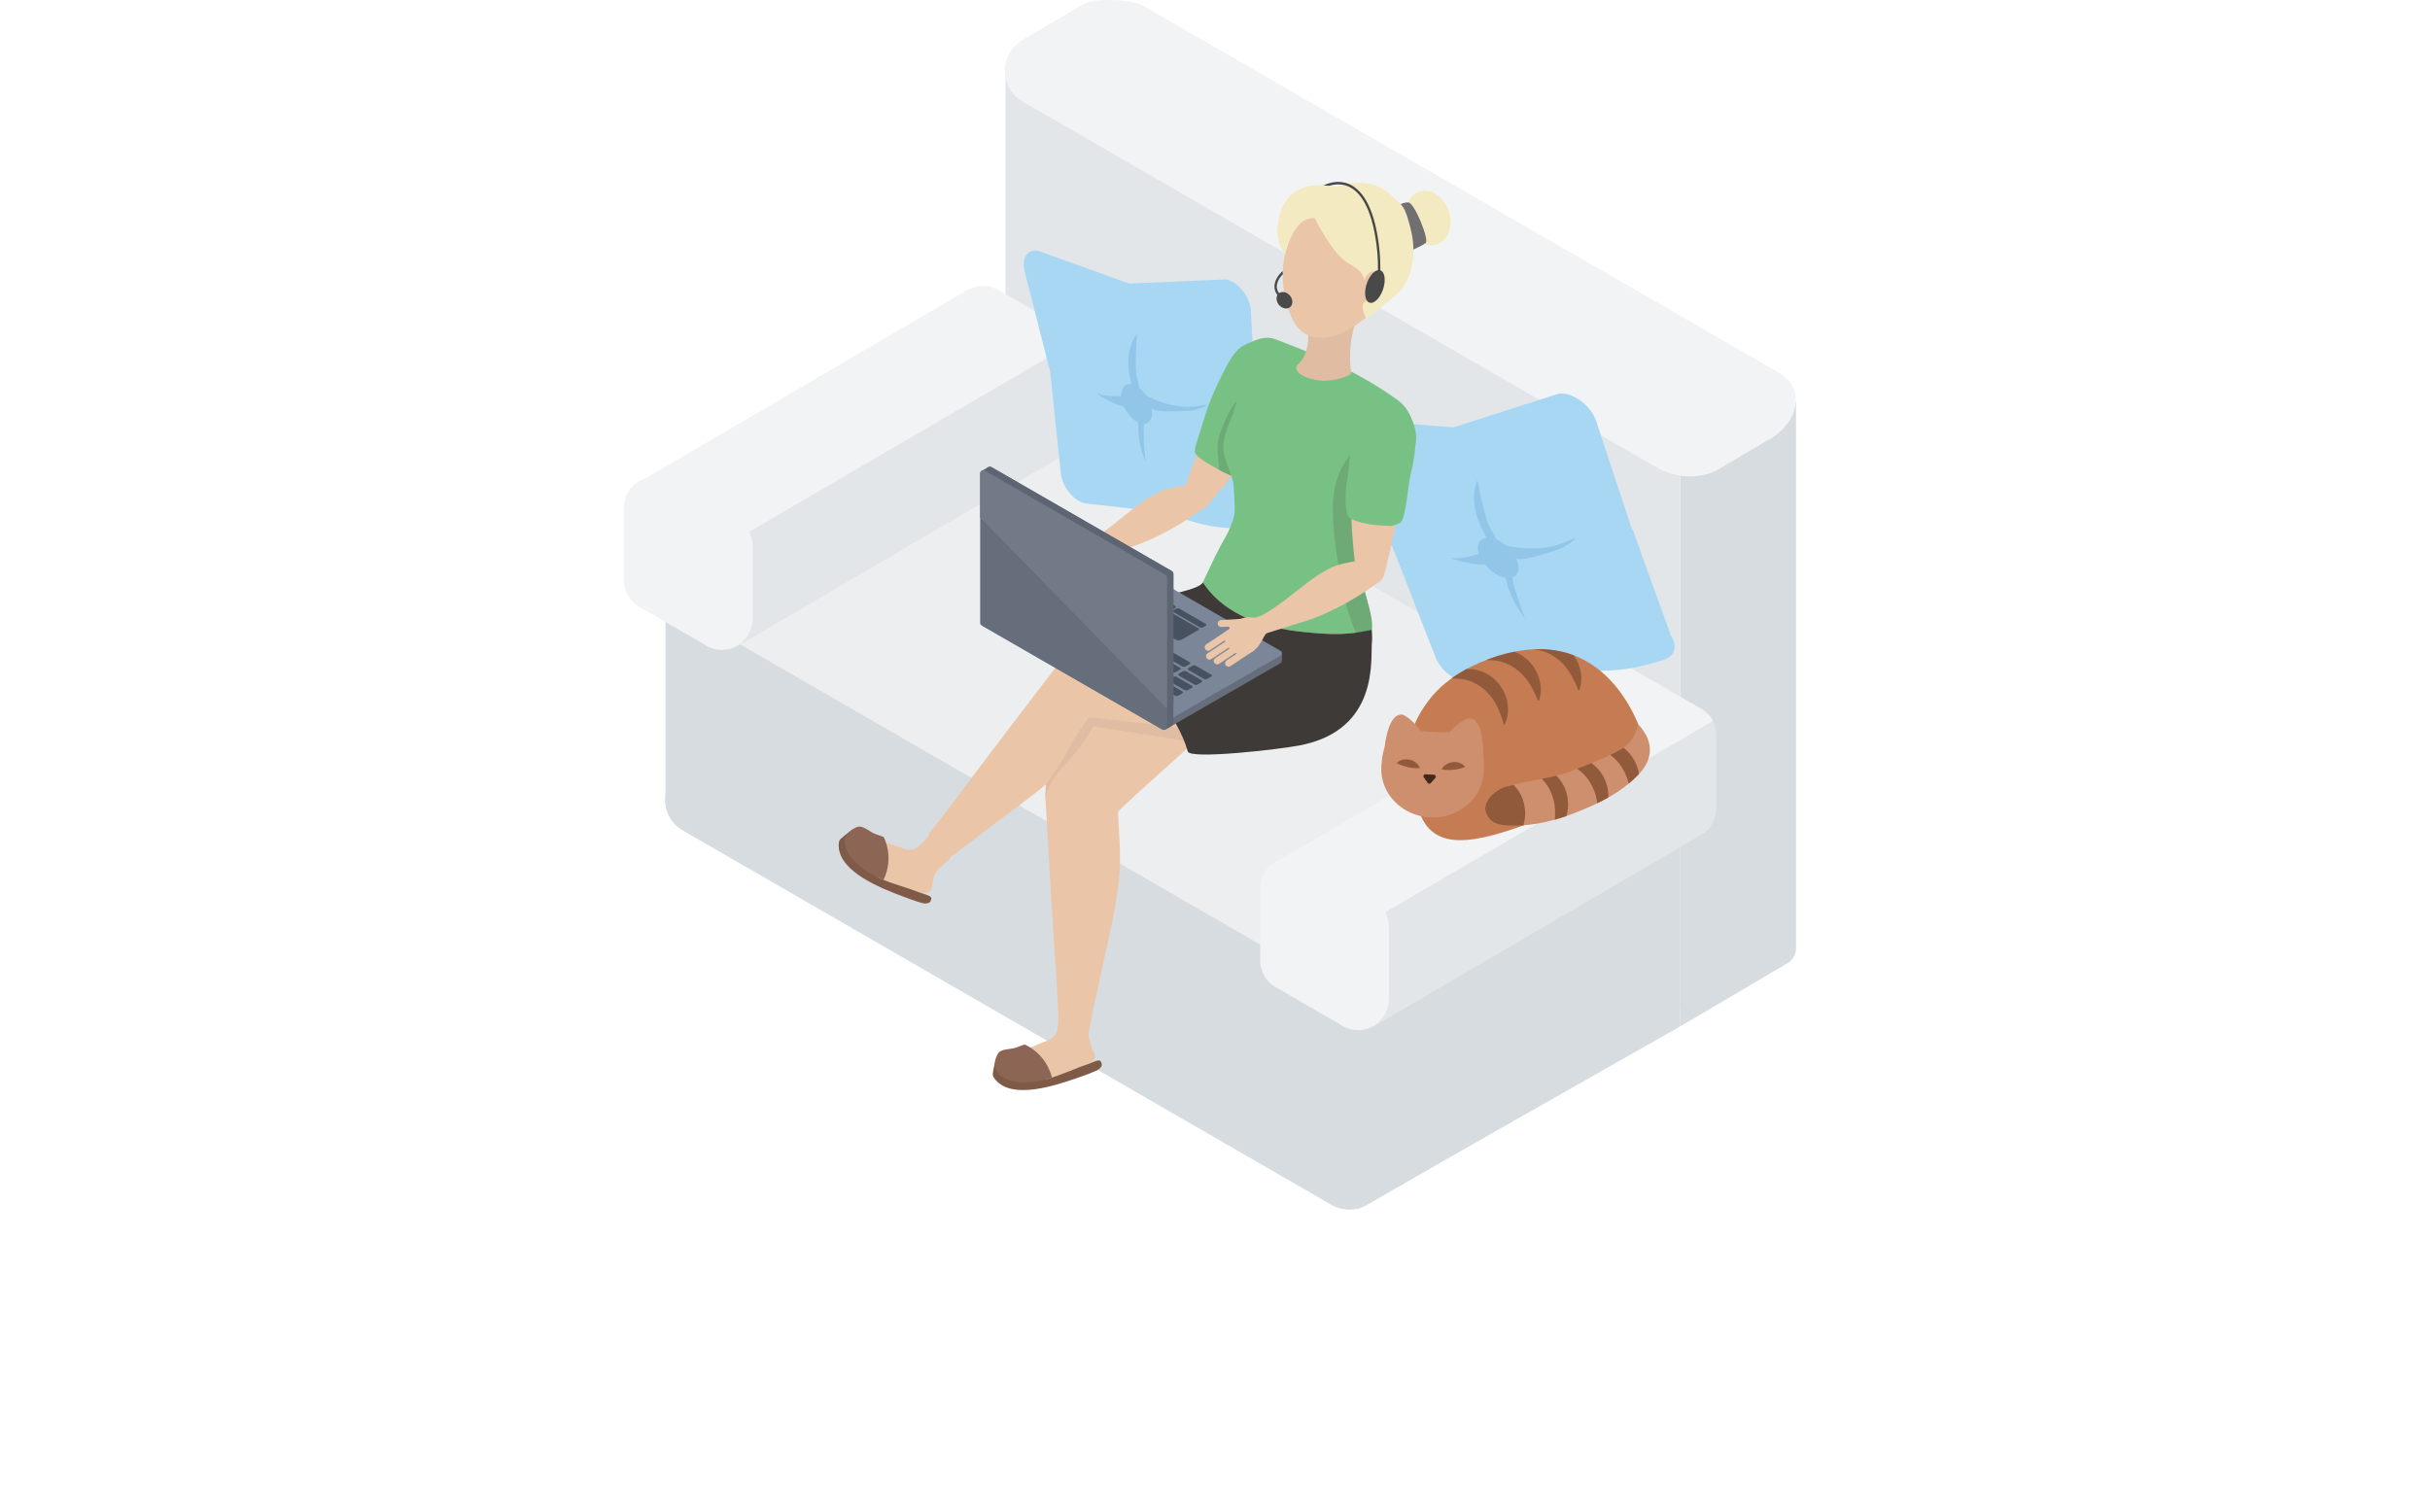 <svg xmlns="http://www.w3.org/2000/svg" width="241" height="150" viewBox="0 0 241 150"><g fill="none" fill-rule="evenodd" transform="translate(.5)"><rect width="240" height="150"/><rect width="120" height="120" x="59.5"/><g transform="matrix(-1 0 0 1 177.623 0)"><path fill="#D7DCE0" d="M11.484,101.823 L0.828,95.546 C0.314,95.238 4.99346562e-15,94.682 4.99346562e-15,94.083 L4.99346562e-15,39.86 L11.484,46.76 L11.484,101.823 Z"/><polygon fill="#E3E6E8" points="11.483 98.292 78.406 74.083 78.406 6.801 11.483 45.763"/><path fill="#F2F3F4" d="M13.687,46.457 L76.684,10.086 C79.048,8.722 79.048,5.31 76.684,3.946 L70.673,0.408 C69.576,-0.225 65.872,-0.079 64.776,0.555 L1.772,36.93 C-1.033,38.464 -0.301,41.933 2.666,43.596 L7.978,46.722 C10.234,47.757 12.59,47.091 13.687,46.457"/><path fill="#D7DCE0" d="M46.079,119.525 L110.396,82.392 C112.759,81.027 112.759,77.616 110.396,76.251 L81.118,67.149 C80.021,66.516 78.669,73.554 77.572,74.187 L13.256,96.481 C10.892,97.845 10.892,101.257 13.256,102.621 L42.534,119.525 C43.631,120.158 44.982,120.158 46.079,119.525"/><path fill="#D7DCE0" d="M43.166,119.812 L11.484,101.823 L11.484,77.669 L44.353,96.818 L44.353,119.121 C44.353,119.731 43.695,120.113 43.166,119.812"/><polygon fill="#D7DCE0" points="44.352 118.543 112.118 79.091 112.118 50.328 44.352 89.78"/><path fill="#EDEEEF" d="M46.079,97.784 L110.396,60.65 C112.759,59.286 112.759,55.875 110.396,54.51 L81.118,37.606 C80.021,36.973 78.669,36.973 77.572,37.606 L13.256,74.739 C10.892,76.104 10.892,79.515 13.256,80.88 L42.534,97.784 C43.631,98.417 44.982,98.417 46.079,97.784"/><path fill="#E3E6E8" d="M41.86,101.813 L9.422,82.825 C8.472,82.277 7.888,81.264 7.888,80.169 L7.888,72.991 C7.888,70.63 10.443,69.154 12.489,70.335 L44.927,89.323 C45.876,89.871 46.461,90.884 46.461,91.98 L46.461,99.157 C46.461,101.518 43.905,102.994 41.86,101.813"/><path fill="#F2F3F4" d="M51.518,85.48 L19.08,66.492 C18.131,65.944 16.962,65.944 16.012,66.492 L9.376,70.324 C8.858,70.623 8.472,71.037 8.216,71.507 L46.359,93.772 L51.518,90.793 C53.563,89.613 53.563,86.661 51.518,85.48"/><path fill="#F2F3F4" d="M51.61,97.932 L44.973,101.764 C42.929,102.944 40.373,101.468 40.373,99.108 L40.373,91.931 C40.373,90.834 40.957,89.821 41.906,89.274 L48.543,85.442 C50.587,84.262 53.143,85.737 53.143,88.098 L53.143,95.276 C53.143,96.372 52.559,97.384 51.61,97.932"/><path fill="#E3E6E8" d="M104.964,64.089 L72.525,45.101 C71.576,44.553 70.991,43.54 70.991,42.444 L70.991,35.267 C70.991,32.906 73.547,31.43 75.592,32.61 L108.03,51.599 C108.98,52.147 109.565,53.159 109.565,54.255 L109.565,61.432 C109.565,63.794 107.009,65.269 104.964,64.089"/><path fill="#F2F3F4" d="M114.622,47.756 L82.184,28.768 C81.234,28.22 80.065,28.22 79.116,28.768 L72.48,32.599 C71.961,32.899 71.575,33.313 71.319,33.783 L109.463,56.047 L114.622,53.068 C116.667,51.888 116.667,48.936 114.622,47.756"/><path fill="#F2F3F4" d="M114.713,60.208 L108.076,64.039 C106.032,65.22 103.476,63.744 103.476,61.383 L103.476,54.206 C103.476,53.11 104.06,52.097 105.01,51.549 L111.646,47.717 C113.691,46.537 116.247,48.012 116.247,50.374 L116.247,57.551 C116.247,58.647 115.662,59.659 114.713,60.208"/><path fill="#A7D7F2" d="M32.064,67.732 L23.221,66.365 C23.059,66.34 22.883,66.337 22.699,66.356 C18.029,66.832 16.082,66.301 13.65,65.636 C12.211,65.242 11.571,64.514 12.423,63.001 L16.133,52.72 C16.218,52.569 16.29,52.418 16.348,52.266 L19.871,41.625 C20.449,40.125 22.212,38.885 23.528,39.054 L33.876,42.366 C34.009,42.383 34.149,42.386 34.295,42.374 L44.583,41.547 C46.031,41.43 46.59,42.706 45.744,44.197 L40.093,54.16 C40.008,54.31 39.935,54.462 39.877,54.613 L35.762,65.178 C35.171,66.695 33.376,67.934 32.064,67.732"/><path fill="#91C6E8" d="M26.834 61.396C26.834 61.396 28.385 57.636 28.164 56.53 27.943 55.424 28.917 55.69 28.917 55.69 28.917 55.69 29.225 58.388 26.834 61.396M31.6 47.642C31.6 47.642 30.872 51.554 30.27 52.507 28.872 54.722 30.491 53.613 30.491 53.613 30.491 53.613 32.755 50.511 31.6 47.642M30.341 54.579C30.341 54.579 32.859 55.528 33.989 55.36 35.119 55.192 30.783 56.635 29.764 55.672 28.746 54.707 30.341 54.579 30.341 54.579M29.051 54.068C29.051 54.068 25.587 54.998 22.962 53.812 20.336 52.627 23.161 54.353 23.161 54.353 23.161 54.353 27.257 55.869 27.741 55.369 28.225 54.868 29.051 54.068 29.051 54.068"/><path fill="#91C6E8" d="M31.487,54.824 C31.196,55.892 30.085,56.987 29.007,57.27 C27.93,57.554 27.293,56.917 27.585,55.849 C27.877,54.781 28.987,53.686 30.064,53.402 C31.142,53.12 31.779,53.756 31.487,54.824"/><path fill="#A7D7F2" d="M70.382,49.951 L62.604,50.837 C62.461,50.854 62.312,50.892 62.161,50.951 C58.329,52.429 56.564,52.429 54.358,52.429 C53.053,52.429 52.345,51.962 52.715,50.489 L53.475,40.956 C53.512,40.81 53.538,40.665 53.552,40.524 L54.07,30.731 C54.212,29.331 55.415,27.879 56.564,27.718 L66.061,28.125 C66.177,28.109 66.296,28.079 66.417,28.035 L74.908,24.966 C76.103,24.534 76.87,25.481 76.499,26.935 L74.028,36.645 C73.991,36.792 73.965,36.937 73.95,37.078 L72.914,46.943 C72.765,48.36 71.536,49.82 70.382,49.951"/><path fill="#91C6E8" d="M64.507 45.81C64.507 45.81 64.948 42.28 64.507 41.398 64.066 40.515 64.948 40.515 64.948 40.515 64.948 40.515 65.831 42.722 64.507 45.81M65.357 33.104C65.357 33.104 65.645 36.573 65.357 37.517 64.688 39.708 65.798 38.399 65.798 38.399 65.798 38.399 66.993 35.259 65.357 33.104M65.895 39.248C65.895 39.248 68.238 39.469 69.153 39.066 70.068 38.664 66.741 40.882 65.66 40.303 64.578 39.725 65.895 39.248 65.895 39.248M64.688 39.115C64.688 39.115 61.979 40.699 59.49 40.303 57.001 39.908 59.783 40.713 59.783 40.713 59.783 40.713 63.589 41.048 63.882 40.515 64.175 39.981 64.688 39.115 64.688 39.115"/><path fill="#91C6E8" d="M66.918,39.191 C66.918,40.16 66.234,41.34 65.39,41.828 C64.546,42.315 63.861,41.925 63.861,40.956 C63.861,39.987 64.546,38.807 65.39,38.32 C66.234,37.832 66.918,38.223 66.918,39.191"/><path fill="#EAC5A7" d="M48.241 73.034C47.941 73.011 47.717 72.981 47.438 72.945 44.675 72.596 42.718 70.072 43.068 67.309 43.389 64.778 45.534 62.924 48.016 62.9L48.416 62.783C49.934 62.59 51.764 62.487 53.873 62.371 57.374 62.178 65.076 63.108 69.845 64.016L70.315 64.073C72.271 64.32 73.656 66.106 73.408 68.062 73.184 69.834 71.697 71.137 69.965 71.182L69.619 71.207C66.263 71.211 53.368 73.703 48.598 73.083L48.241 73.034ZM85.75 82.382C86.267 83.153 86.061 84.197 85.291 84.714 84.52 85.231 83.476 85.026 82.959 84.255 82.441 83.484 82.647 82.439 83.418 81.922 84.189 81.406 85.233 81.611 85.75 82.382"/><path fill="#EAC5A7" d="M85.74,82.39 C86.258,83.161 86.052,84.205 85.281,84.722 C84.572,85.198 83.631,85.062 83.082,84.436 L82.517,84.002 C82.258,83.805 81.649,83.369 81.646,83.372 C78.709,81.056 75.207,78.696 72.54,76.22 C70.402,74.236 69.165,72.144 67.34,70.034 L67.076,69.656 C65.978,68.019 66.415,65.802 68.052,64.703 C69.689,63.605 71.906,64.041 73.005,65.679 L73.091,65.778 C73.196,65.914 81.338,76.527 83.37,79.329 C83.37,79.329 83.37,79.329 83.37,79.329 C83.926,80.073 85.197,81.657 85.729,82.371 L85.74,82.39 Z"/><path fill="#EAC5A7" d="M52.71,66.195 C52.533,65.95 52.41,65.76 52.256,65.525 C50.731,63.195 51.384,60.069 53.713,58.544 C55.848,57.147 58.65,57.577 60.278,59.452 L60.626,59.681 C61.758,60.71 63.022,62.037 64.478,63.567 C66.896,66.107 71.183,72.573 73.584,76.793 L73.846,77.187 C74.926,78.837 74.464,81.05 72.814,82.129 C71.32,83.107 69.363,82.82 68.206,81.531 L67.962,81.284 C65.784,78.731 55.525,70.531 52.904,66.498 L52.71,66.195 Z"/><path fill="#F7D9AD" d="M73.166,100.767 C73.056,101.689 72.219,102.346 71.297,102.236 C70.375,102.126 69.717,101.289 69.828,100.367 C69.939,99.445 70.776,98.788 71.697,98.899 C72.619,99.009 73.276,99.846 73.166,100.767"/><path fill="#EAC5A7" d="M73.153,100.767 C73.043,101.689 72.206,102.346 71.285,102.236 C70.436,102.134 69.812,101.417 69.804,100.585 L69.658,99.887 C69.59,99.568 69.412,98.842 69.409,98.842 C68.692,95.17 67.576,91.099 67.168,87.482 C66.84,84.583 67.267,82.191 67.259,79.401 L67.306,78.943 C67.54,76.986 69.318,75.589 71.275,75.824 C73.232,76.059 74.628,77.836 74.394,79.793 L74.394,79.925 C74.385,80.096 73.637,93.452 73.351,96.901 C73.351,96.901 73.351,96.901 73.351,96.901 C73.288,97.827 73.219,99.857 73.156,100.745 L73.153,100.767 Z"/><path fill="#E0BCA2" d="M72.352,75.694 C70.612,73.827 69.678,72.044 69.678,72.044 L59.713,73.637 C59.153,73.227 58.889,72.895 58.485,72.524 C62.256,72.057 67.874,71.37 70.122,71.174 C71.448,72.861 71.922,74.001 72.563,75.051 C73.277,76.223 73.492,76.682 74.386,77.755 C74.405,78.088 74.435,78.62 74.472,79.289 C74.246,78.072 73.623,77.059 72.352,75.694"/><path fill="#F7D9AD" d="M60.764,49.298 C60.688,50.058 60.011,50.613 59.251,50.538 C58.491,50.462 57.935,49.784 58.011,49.024 C58.087,48.264 58.765,47.709 59.524,47.785 C60.285,47.86 60.84,48.538 60.764,49.298"/><path fill="#EAC5A7" d="M56.047,38.003 C57.344,40.14 60.087,46.238 60.736,48.932 C60.736,48.932 60.755,49.196 60.743,49.317 C60.667,50.077 59.989,50.632 59.23,50.556 C58.882,50.522 58.578,50.362 58.357,50.126 C58.357,50.126 56.719,48.21 56.723,48.203 C55.39,46.369 49.788,39.502 49.363,37.343 L49.33,37.23 C49.087,36.325 49.351,35.414 50.112,34.693 C50.943,33.906 52.232,33.744 53.23,34.306 C53.236,34.31 53.243,34.313 53.25,34.317 C53.56,34.495 53.819,34.748 54.034,35.033 C54.414,35.537 55.219,36.64 56.047,38.003"/><path fill="#EAC5A7" d="M69.765,55.49 C68.784,55.186 66.542,54.434 66.441,54.406 C62.904,53.409 59.461,50.961 58.845,50.455 L58.726,50.367 C58.431,50.235 58.279,50.062 58.133,49.746 C57.812,49.052 58.114,48.23 58.808,47.909 C59.26,47.701 59.724,47.743 60.154,48.013 L60.266,48.053 C61.016,48.255 62.118,48.407 62.8,48.664 C65.355,49.629 67.999,52.78 70.595,53.895 L70.602,53.899 C70.75,53.988 70.889,54.135 70.966,54.304 C71.174,54.754 70.979,55.286 70.529,55.494 C70.278,55.61 70.001,55.6 69.769,55.491 L69.765,55.49 Z"/><path fill="#F7D9AD" d="M69.749,55.463 C69.316,55.234 69.152,54.697 69.381,54.264 C69.611,53.831 70.147,53.666 70.58,53.896 C71.013,54.125 71.177,54.662 70.948,55.094 C70.719,55.527 70.182,55.692 69.749,55.463"/><path fill="#F7D9AD" d="M71.016,57.283 C70.456,56.903 70.2,56.455 69.885,55.826 C69.699,55.455 69.443,55.315 69.397,55.094 C69.359,54.91 69.803,53.883 70.196,53.824 C70.434,53.787 70.64,53.947 71.182,53.888 C71.732,53.827 72.385,54.03 72.96,54.42 C73.13,54.535 73.597,54.77 73.408,54.814 C73.315,54.835 73.222,54.968 73.333,55.079 C73.397,55.143 73.552,55.228 73.622,55.281 C74.042,55.602 73.74,56.353 73.42,56.824 C72.883,57.614 71.807,57.82 71.016,57.283"/><path fill="#F7D9AD" d="M72.784 55.12 72.784 55.12C72.89 54.965 73.104 54.924 73.26 55.03L75.591 56.612C75.747 56.718 75.787 56.931 75.682 57.087 75.577 57.243 75.362 57.283 75.207 57.178L72.875 55.595C72.72 55.49 72.679 55.276 72.784 55.12M72.64 56.005 72.64 56.005C72.745 55.85 72.959 55.809 73.115 55.915L75.447 57.497C75.602 57.603 75.643 57.816 75.537 57.972 75.432 58.128 75.218 58.168 75.062 58.063L72.73 56.48C72.575 56.375 72.534 56.161 72.64 56.005M71.871 56.467 71.871 56.467C71.976 56.311 72.19 56.27 72.346 56.376L74.678 57.959C74.833 58.064 74.874 58.278 74.768 58.434L74.768 58.434C74.663 58.589 74.448 58.63 74.293 58.524L71.961 56.942C71.806 56.836 71.765 56.622 71.871 56.467M70.741 56.683 70.741 56.683C70.846 56.528 71.06 56.486 71.216 56.592L73.547 58.175C73.703 58.28 73.743 58.494 73.638 58.65L73.638 58.65C73.533 58.805 73.319 58.846 73.163 58.741L70.831 57.158C70.676 57.052 70.635 56.838 70.741 56.683M70.977 54.296 70.977 54.296C70.99 54.108 71.155 53.966 71.343 53.98L74.153 54.185C74.341 54.198 74.483 54.363 74.47 54.55 74.456 54.738 74.291 54.881 74.104 54.867L71.293 54.662C71.106 54.648 70.964 54.484 70.977 54.296"/><path fill="#F7D9AD" d="M69.747 55.466C69.314 55.237 69.149 54.7 69.378 54.267 69.608 53.835 70.144 53.67 70.577 53.899 71.01 54.129 71.175 54.666 70.946 55.098 70.717 55.531 70.18 55.696 69.747 55.466M61.037 63.028C60.747 65.622 58.41 67.492 55.815 67.202 53.22 66.913 51.351 64.575 51.641 61.981 51.93 59.385 54.268 57.517 56.863 57.806 59.457 58.095 61.327 60.433 61.037 63.028"/><path fill="#F7D297" d="M54.589,36.676 C54.571,38.151 53.363,39.331 51.888,39.314 C50.414,39.297 49.233,38.088 49.25,36.614 C49.268,35.139 50.477,33.959 51.951,33.975 C53.425,33.993 54.607,35.202 54.589,36.676"/><path fill="#F7D9AD" d="M43.506 42.176C43.489 43.65 42.28 44.831 40.806 44.814 39.331 44.796 38.15 43.588 38.167 42.113 38.185 40.639 39.394 39.458 40.868 39.475 42.342 39.493 43.524 40.701 43.506 42.176M44.994 57.57C44.532 58.178 43.664 58.296 43.056 57.833 42.448 57.371 42.33 56.503 42.793 55.895 43.255 55.287 44.123 55.169 44.731 55.632 45.339 56.094 45.456 56.962 44.994 57.57"/><path fill="#78C184" d="M54.186,34.173 C54.322,34.138 54.509,34.139 54.349,34.068 C54.72,34.231 55.332,34.465 56.002,35.504 C56.672,36.543 58.014,39.364 58.42,40.655 C59.452,43.942 59.677,44.496 59.612,44.855 C59.546,45.223 58.814,45.709 57.983,46.181 C57.264,46.591 56.385,47.063 56.129,47.02 C55.76,46.958 55.63,45.821 55.55,45.587 C54.466,42.437 53.736,39.254 52.593,36.155 C53.125,35.497 53.654,34.831 54.186,34.173"/><path fill="#6DAA75" d="M54.988,39.098 C55.39,39.799 55.723,39.971 56.077,40.625 C56.43,41.28 57.158,42.867 57.286,43.552 C57.484,44.618 57.239,45.529 57.221,46.603 C57.212,46.627 56.12,47.213 55.707,47.274 C55.206,47.348 55.888,45.904 55.82,45.418 C54.733,42.339 53.715,39.236 52.588,36.18 C53.484,36.998 54.421,38.108 54.988,39.098"/><path fill="#78C184" d="M39.402,39.763 C43.43,36.837 47.207,35.362 51.582,33.673 C52.609,33.277 53.42,33.662 54.308,34.044 C55.007,34.343 55.239,34.946 55.783,35.388 C55.324,36.473 54.988,37.432 55.182,38.615 C55.418,40.063 56.044,41.186 56.083,42.707 C56.154,45.43 55.768,47.109 55.666,50.244 C55.605,52.103 56.608,55.821 57.149,58.022 C57.544,59.628 54.902,60.78 53.492,61.093 C50.24,61.815 46.478,62.821 43.493,60.642 C42.053,59.59 43.868,57.115 43.652,55.399 C43.471,53.953 42.575,51.649 42.09,50.126 C41.649,48.739 41.507,47.404 41.203,46.026 C40.152,45.817 39.159,45.822 38.319,45.054 C36.79,43.655 38.34,40.535 39.402,39.763"/><path fill="#78C184" d="M49.068,62.669 C54.861,62.058 57.562,59.733 58.823,57.768 C58.807,57.735 58.793,57.7 58.779,57.668 C58.084,56.177 57.139,54.195 56.709,53.493 C56.174,52.62 55.48,51.008 55.52,49.762 C55.622,46.625 57.319,45.627 56.627,43.159 C56.215,41.693 55.338,40.236 55.101,38.787 C54.908,37.603 55.224,36.285 53.606,34.699 C52.913,34.023 51.761,33.733 50.733,34.13 C46.355,35.82 43.341,37.008 39.311,39.936 C38.248,40.709 37.634,41.993 38.74,43.967 C38.943,44.33 40.54,46.835 40.956,47.762 C41.318,48.569 41.613,49.545 42.156,50.913 C42.47,51.705 43.786,54.552 43.453,55.822 C42.517,59.4 42.178,61.348 42.076,62.485 C44.519,62.986 45.808,63.012 49.068,62.669"/><path fill="#6DAA75" d="M43.543,55.637 C43.602,54.327 42.56,51.523 42.246,50.732 C41.114,47.879 41.891,46.777 43.307,44.24 C44.488,45.227 45.801,46.876 45.928,49.981 C46.07,53.464 44.929,58.464 44.56,60.228 C44.154,61.397 43.759,62.794 43.573,62.75 C43.068,62.631 42.162,62.932 42.076,62.484 C41.776,60.937 43.472,57.192 43.543,55.637"/><path fill="#3D3A38" d="M49.068,62.669 C45.808,63.012 44.519,62.986 42.076,62.485 C42.022,63.083 42.033,63.46 42.06,63.723 C42.223,65.294 41.261,72.424 49.242,73.952 C51.333,74.353 60.091,75.354 60.32,74.553 C61.426,70.685 64.589,67.673 67.392,65.66 C68.153,65.113 66.995,60.898 66.939,60.332 C66.864,59.578 59.33,58.884 58.823,57.768 C57.562,59.733 54.861,62.058 49.068,62.669"/><path fill="#EAC5A7" d="M44.088,45.15 C44.322,47.64 44.125,54.324 43.532,57.03 C43.532,57.03 43.433,57.275 43.37,57.379 C42.969,58.029 42.118,58.233 41.467,57.833 C41.17,57.651 40.967,57.374 40.871,57.065 C40.871,57.065 40.234,54.625 40.241,54.621 C39.842,52.389 37.802,43.765 38.363,41.637 L38.383,41.521 C38.56,40.6 39.196,39.897 40.194,39.58 C41.286,39.235 42.517,39.653 43.169,40.594 C43.173,40.6 43.177,40.606 43.182,40.613 C43.383,40.908 43.506,41.249 43.574,41.6 C43.696,42.219 43.939,43.563 44.088,45.15"/><path fill="#E0BCA2" d="M43.53,31.374 C44.167,33.509 44.367,34.656 44.128,37.036 C44.109,37.222 45.677,37.851 47.056,37.764 C48.672,37.662 50.096,36.782 49.37,36.127 C48.036,34.926 48.371,32.362 48.506,31.857 C49.008,29.977 48.112,29.771 46.518,29.762 C44.923,29.752 44.809,31.198 43.53,31.374"/><path fill="#EAC5A7" d="M41.696,22.101 C40.958,23.627 40.37,26.05 40.773,27.83 C41.177,29.61 41.321,30.405 42.595,31.464 C44.029,32.655 46.276,34.015 48.153,33.356 C49.614,32.843 50.19,31.392 50.586,29.873 C50.982,28.355 51.033,26.399 50.585,24.844 C50.063,23.032 49.432,20.854 47.816,19.879 C44.814,18.068 43.172,19.05 41.696,22.101"/><path fill="#F4EAC1" d="M35.605,24.236 C36.726,24.61 38.026,23.741 38.508,22.295 C38.99,20.849 38.471,19.374 37.35,19 C36.23,18.626 34.93,19.495 34.448,20.941 C33.966,22.387 34.484,23.862 35.605,24.236"/><path fill="#707070" d="M38.597,25.055 C38.597,25.055 37.079,24.392 36.72,24.103 C36.361,23.814 37.825,20.111 38.456,20.078 C39.088,20.045 39.933,20.634 39.933,20.634 L38.597,25.055 Z"/><path fill="#F4EAC1" d="M47.74,21.616 C47.74,21.616 45.98,25.298 44.254,26.213 C42.527,27.128 42.868,27.951 42.868,27.951 C42.868,27.951 42.609,26.857 41.828,26.925 C41.047,26.994 41.145,28.515 41.145,28.515 C41.145,28.515 41.364,29.805 42.455,29.857 C43.546,29.909 42.613,31.613 42.613,31.613 C42.613,31.613 39.481,29.207 39.125,28.729 C37.641,26.739 37.804,24.275 38.252,22.557 C38.819,20.389 38.952,20.432 40.401,19.149 C40.933,18.678 41.528,18.406 42.122,18.263 C43.904,17.835 45.672,18.569 45.672,18.569 C45.672,18.569 46.945,18.021 48.751,19.793 C50.573,21.579 50.241,23.393 50.241,23.393 C50.241,23.393 49.451,21.644 47.74,21.616"/><path fill="#DD9145" d="M41.222 26.817C41.222 26.739 41.222 26.66 41.224 26.582 41.225 26.66 41.227 26.737 41.228 26.814 41.226 26.815 41.224 26.816 41.222 26.817M43.175 27.428C43.188 27.461 43.195 27.481 43.195 27.481 43.195 27.481 43.185 27.463 43.175 27.428"/><path fill="#494949" d="M50.679 29.205C50.762 29.145 50.851 29.108 50.937 29.091 51.042 29.072 51.143 29.084 51.226 29.127 51.366 28.971 51.455 28.786 51.482 28.577 51.538 28.151 51.337 27.666 50.941 27.255 50.939 27.253 50.905 27.238 50.904 27.236 50.893 27.124 50.912 27.015 50.902 26.919 50.903 26.919 50.896 26.902 50.898 26.902 50.92 26.905 50.951 26.93 50.969 26.947 51.509 27.437 51.788 28.06 51.716 28.612 51.682 28.875 51.569 29.11 51.39 29.306 51.488 29.534 51.37 29.854 51.115 30.036 50.999 30.119 50.873 30.159 50.758 30.158 50.612 30.158 50.484 30.091 50.417 29.962 50.297 29.732 50.414 29.394 50.679 29.205M41.161 26.842C41.181 26.832 41.201 26.824 41.222 26.817 41.224 26.816 41.226 26.815 41.228 26.814 41.226 26.737 41.224 26.66 41.224 26.582 41.217 25.556 41.314 24.468 41.512 23.329 42.124 19.828 43.404 18.602 44.447 18.214 44.521 18.187 44.593 18.163 44.665 18.144 46.154 17.735 47.556 18.692 47.968 19.191L47.995 19.224C48.119 19.374 48.258 19.543 48.403 19.736 48.778 20.235 49.189 20.889 49.452 21.769 49.55 22.096 49.594 22.232 49.641 22.624 49.53 22.402 49.442 22.442 49.318 22.231 49.31 22.199 49.305 22.134 49.297 22.102 48.964 20.777 48.277 19.942 47.816 19.383L47.79 19.35C47.365 18.835 46.031 18.023 44.727 18.381 44.054 18.567 43.471 19.038 42.989 19.777 42.434 20.63 42.013 21.839 41.744 23.375 41.534 24.58 41.441 25.725 41.464 26.799 41.562 26.816 41.664 26.861 41.766 26.929 42.053 27.123 42.336 27.507 42.528 28.008 42.706 28.471 42.768 28.939 42.723 29.31 42.685 29.634 42.568 29.884 42.374 29.991 42.372 29.993 42.371 29.994 42.368 29.995 42.285 30.04 42.194 30.055 42.099 30.044 41.845 30.015 41.563 29.797 41.324 29.45 41.203 29.273 41.092 29.065 41.002 28.83 40.668 27.959 40.739 27.069 41.161 26.842"/><path fill="#F4EAC1" d="M45.661,18.575 C45.661,18.575 50.992,17.008 51.412,22.564 C51.55,24.402 50.648,25.132 50.648,25.132 C50.648,25.132 49.81,21.433 47.74,21.616 C45.67,21.799 45.661,18.575 45.661,18.575"/><path fill="#494949" d="M50.176,30.471 C50.481,30.72 50.978,30.616 51.288,30.239 C51.597,29.861 51.601,29.352 51.296,29.102 C50.991,28.853 50.493,28.957 50.183,29.334 C49.874,29.712 49.871,30.221 50.176,30.471"/><path fill="#78C184" d="M38.334,41.245 C38.666,40.409 37.708,42.261 37.705,43.316 C37.701,44.371 37.908,45.844 38.219,47.045 C38.466,48.001 38.659,51.245 39.207,51.825 C39.316,51.941 40.016,52.197 40.282,52.179 C40.873,52.139 41.861,52.122 42.493,51.973 C43.125,51.824 44.01,51.685 44.393,51.22 C44.719,50.824 44.774,48.876 44.506,47.557 C44.238,46.239 44.01,41.13 43.692,39.702 C42.094,38.849 39.284,38.858 38.334,41.245"/><polygon fill="#666E7C" points="50.985 64.845 50.985 65.506 52.191 65.253"/><path fill="#666E7C" d="M62.854,72.365 L80.676,62.091 C80.89,61.967 80.89,61.658 80.676,61.534 L69.246,54.944 C69.146,54.887 69.024,54.887 68.925,54.944 L51.165,65.183 C50.923,65.323 50.923,65.672 51.165,65.812 L62.533,72.365 C62.632,72.423 62.755,72.423 62.854,72.365"/><polygon fill="#E1E6EA" points="80.837 61.121 80.837 61.836 79.476 61.623"/><path fill="#7C8699" d="M62.902,71.7 L80.666,61.459 C80.926,61.309 80.926,60.932 80.666,60.782 L69.294,54.227 C69.223,54.186 69.136,54.186 69.065,54.227 L51.12,64.572 C50.94,64.676 50.94,64.936 51.12,65.04 L62.673,71.7 C62.744,71.741 62.831,71.741 62.902,71.7"/><path fill="#475160" d="M66.895 59.979 65.271 59.042C65.163 58.981 65.029 58.981 64.922 59.045 64.038 59.569 60.002 61.906 59.248 62.343 59.192 62.376 59.195 62.454 59.25 62.485L60.898 63.436C61.08 63.541 61.354 63.552 61.511 63.461L66.939 60.332C67.096 60.241 67.076 60.084 66.895 59.979M58.821 62.238 58.529 62.069C58.446 62.021 58.456 61.936 58.553 61.881L61.129 60.393C61.225 60.337 61.372 60.332 61.455 60.379L61.747 60.548C61.83 60.596 61.82 60.681 61.724 60.736L59.147 62.224C59.051 62.28 58.905 62.285 58.821 62.238M61.856 60.467 61.564 60.298C61.48 60.251 61.491 60.165 61.587 60.11L64.164 58.622C64.26 58.567 64.407 58.561 64.49 58.609L64.782 58.778C64.865 58.825 64.854 58.91 64.759 58.966L62.182 60.454C62.086 60.509 61.939 60.515 61.856 60.467M60.238 66.478 58.741 67.343C58.64 67.4 58.488 67.407 58.401 67.357L57.987 67.117C57.9 67.067 57.911 66.979 58.011 66.922L59.508 66.057C59.609 66 59.761 65.993 59.848 66.043L60.262 66.283C60.349 66.333 60.337 66.421 60.238 66.478M62.38 65.241 60.884 66.106C60.783 66.163 60.631 66.169 60.544 66.12L60.13 65.88C60.043 65.83 60.054 65.742 60.154 65.685L61.651 64.82C61.752 64.763 61.904 64.756 61.99 64.806L62.405 65.046C62.492 65.096 62.48 65.184 62.38 65.241M64.523 64.004 63.026 64.868C62.926 64.926 62.773 64.932 62.687 64.882L62.272 64.643C62.186 64.593 62.197 64.505 62.297 64.447L63.794 63.583C63.894 63.525 64.047 63.519 64.133 63.569L64.548 63.809C64.634 63.858 64.623 63.946 64.523 64.004M66.666 62.767 65.169 63.631C65.069 63.689 64.916 63.695 64.83 63.645L64.415 63.406C64.329 63.356 64.34 63.268 64.44 63.21L65.937 62.346C66.037 62.288 66.19 62.282 66.276 62.332L66.691 62.571C66.777 62.621 66.766 62.709 66.666 62.767M68.809 61.53 67.312 62.394C67.212 62.452 67.059 62.458 66.973 62.408L66.558 62.168C66.472 62.118 66.483 62.031 66.583 61.973L68.08 61.109C68.18 61.051 68.333 61.045 68.419 61.095L68.834 61.334C68.92 61.384 68.909 61.472 68.809 61.53M70.952 60.292 69.455 61.157C69.355 61.214 69.202 61.221 69.116 61.171L68.701 60.931C68.615 60.881 68.626 60.793 68.726 60.736L70.222 59.871C70.323 59.814 70.475 59.807 70.562 59.857L70.977 60.097C71.063 60.147 71.052 60.235 70.952 60.292M73.095 59.055 71.598 59.92C71.497 59.977 71.345 59.984 71.258 59.934L70.844 59.694C70.757 59.644 70.769 59.556 70.868 59.499L72.365 58.634C72.466 58.577 72.618 58.57 72.705 58.62L73.119 58.86C73.206 58.91 73.195 58.998 73.095 59.055M61.194 67.03 59.697 67.895C59.596 67.952 59.444 67.959 59.357 67.909L58.943 67.669C58.856 67.619 58.867 67.531 58.967 67.474L60.464 66.609C60.565 66.552 60.717 66.545 60.804 66.595L61.218 66.835C61.305 66.885 61.293 66.973 61.194 67.03M63.337 65.793 61.84 66.657C61.739 66.715 61.587 66.721 61.5 66.672L61.086 66.432C60.999 66.382 61.01 66.294 61.11 66.237L62.607 65.372C62.708 65.315 62.86 65.308 62.946 65.358L63.361 65.598C63.448 65.648 63.436 65.735 63.337 65.793M65.479 64.556 63.983 65.42C63.882 65.478 63.73 65.484 63.643 65.434L63.228 65.195C63.142 65.145 63.153 65.057 63.253 64.999L64.75 64.135C64.85 64.077 65.003 64.071 65.089 64.121L65.504 64.361C65.59 64.41 65.579 64.498 65.479 64.556M67.622 63.319 66.125 64.183C66.025 64.241 65.872 64.247 65.786 64.197L65.371 63.958C65.285 63.908 65.296 63.82 65.396 63.762L66.893 62.898C66.993 62.84 67.146 62.834 67.232 62.884L67.647 63.123C67.733 63.173 67.722 63.261 67.622 63.319M69.765 62.081 68.268 62.946C68.168 63.004 68.015 63.01 67.929 62.96L67.514 62.72C67.428 62.67 67.439 62.583 67.539 62.525L69.036 61.661C69.136 61.603 69.289 61.597 69.375 61.646L69.79 61.886C69.876 61.936 69.865 62.024 69.765 62.081M71.908 60.844 70.411 61.709C70.311 61.766 70.158 61.773 70.072 61.723L69.657 61.483C69.571 61.433 69.582 61.345 69.682 61.288L71.179 60.423C71.279 60.366 71.431 60.359 71.518 60.409L71.933 60.649C72.019 60.699 72.008 60.787 71.908 60.844M74.051 59.607 72.554 60.472C72.453 60.529 72.301 60.535 72.215 60.486L71.8 60.246C71.713 60.196 71.725 60.108 71.824 60.051L73.321 59.186C73.422 59.129 73.574 59.122 73.661 59.172L74.075 59.412C74.162 59.462 74.151 59.549 74.051 59.607M62.15 67.582 60.653 68.447C60.552 68.504 60.4 68.511 60.313 68.461L59.899 68.221C59.812 68.171 59.824 68.083 59.923 68.026L61.42 67.161C61.521 67.104 61.673 67.097 61.76 67.147L62.174 67.387C62.261 67.437 62.249 67.525 62.15 67.582M64.293 66.345 62.796 67.209C62.695 67.267 62.543 67.273 62.456 67.224L62.042 66.984C61.955 66.934 61.966 66.846 62.066 66.788L63.563 65.924C63.664 65.866 63.816 65.86 63.903 65.91L64.317 66.15C64.404 66.2 64.392 66.287 64.293 66.345M66.435 65.108 64.938 65.972C64.838 66.03 64.685 66.036 64.599 65.986L64.184 65.747C64.098 65.697 64.109 65.609 64.209 65.551L65.706 64.687C65.806 64.629 65.959 64.623 66.045 64.673L66.46 64.912C66.546 64.962 66.535 65.05 66.435 65.108M68.578 63.871 67.081 64.735C66.981 64.793 66.828 64.799 66.742 64.749L66.327 64.509C66.241 64.46 66.252 64.372 66.352 64.314L67.849 63.45C67.949 63.392 68.102 63.386 68.188 63.436L68.603 63.675C68.689 63.725 68.678 63.813 68.578 63.871M70.721 62.633 69.224 63.498C69.124 63.555 68.971 63.562 68.885 63.512L68.47 63.272C68.384 63.222 68.395 63.135 68.495 63.077L69.992 62.212C70.092 62.155 70.245 62.149 70.331 62.198L70.746 62.438C70.832 62.488 70.821 62.576 70.721 62.633M72.864 61.396 71.367 62.261C71.267 62.318 71.114 62.325 71.028 62.275L70.613 62.035C70.527 61.985 70.538 61.897 70.638 61.84L72.135 60.975C72.235 60.918 72.388 60.911 72.474 60.961L72.889 61.201C72.975 61.251 72.964 61.339 72.864 61.396M75.007 60.159 73.51 61.023C73.41 61.081 73.257 61.087 73.171 61.038L72.756 60.798C72.669 60.748 72.681 60.66 72.781 60.603L74.277 59.738C74.378 59.68 74.53 59.674 74.617 59.724L75.031 59.964C75.118 60.014 75.107 60.101 75.007 60.159M63.106 68.134 61.609 68.999C61.508 69.056 61.356 69.063 61.269 69.013L60.855 68.773C60.768 68.723 60.78 68.635 60.879 68.578L62.376 67.713C62.477 67.656 62.629 67.649 62.716 67.699L63.13 67.939C63.217 67.989 63.205 68.077 63.106 68.134M65.249 66.897 63.752 67.761C63.651 67.819 63.499 67.825 63.412 67.775L62.998 67.536C62.911 67.486 62.922 67.398 63.022 67.34L64.519 66.476C64.62 66.418 64.772 66.412 64.859 66.462L65.273 66.702C65.36 66.752 65.348 66.839 65.249 66.897M67.391 65.66 65.895 66.524C65.794 66.582 65.642 66.588 65.555 66.538L65.14 66.299C65.054 66.249 65.065 66.161 65.165 66.103L66.662 65.239C66.762 65.181 66.915 65.175 67.001 65.225L67.416 65.464C67.502 65.514 67.491 65.602 67.391 65.66M69.534 64.423 68.037 65.287C67.937 65.345 67.784 65.351 67.698 65.301L67.283 65.061C67.197 65.012 67.208 64.924 67.308 64.866L68.805 64.002C68.905 63.944 69.058 63.938 69.144 63.988L69.559 64.227C69.645 64.277 69.634 64.365 69.534 64.423M71.677 63.185 70.18 64.05C70.08 64.107 69.927 64.114 69.841 64.064L69.426 63.824C69.34 63.774 69.351 63.686 69.451 63.629L70.948 62.764C71.048 62.707 71.201 62.7 71.287 62.75L71.702 62.99C71.788 63.04 71.777 63.128 71.677 63.185M73.82 61.948 72.323 62.813C72.223 62.87 72.07 62.877 71.984 62.827L71.569 62.587C71.483 62.537 71.494 62.449 71.594 62.392L73.091 61.527C73.191 61.47 73.344 61.463 73.43 61.513L73.845 61.753C73.931 61.803 73.92 61.891 73.82 61.948M75.963 60.711 74.466 61.576C74.365 61.633 74.213 61.639 74.127 61.59L73.712 61.35C73.625 61.3 73.637 61.212 73.737 61.155L75.233 60.29C75.334 60.233 75.486 60.226 75.573 60.276L75.987 60.516C76.074 60.566 76.063 60.653 75.963 60.711M64.062 68.686 62.565 69.551C62.464 69.608 62.312 69.614 62.225 69.565L61.811 69.325C61.724 69.275 61.736 69.187 61.835 69.13L63.332 68.265C63.433 68.208 63.585 68.201 63.672 68.251L64.086 68.491C64.173 68.541 64.162 68.628 64.062 68.686M66.205 67.449 64.708 68.313C64.607 68.371 64.455 68.377 64.368 68.327L63.954 68.088C63.867 68.038 63.878 67.95 63.978 67.892L65.475 67.028C65.576 66.97 65.728 66.964 65.815 67.014L66.229 67.254C66.316 67.303 66.304 67.391 66.205 67.449M68.347 66.212 66.851 67.076C66.75 67.134 66.598 67.14 66.511 67.09L66.097 66.851C66.01 66.801 66.021 66.713 66.121 66.655L67.618 65.791C67.718 65.733 67.871 65.727 67.957 65.777L68.372 66.016C68.459 66.066 68.447 66.154 68.347 66.212M70.49 64.975 68.993 65.839C68.893 65.897 68.74 65.903 68.654 65.853L68.239 65.613C68.153 65.564 68.164 65.476 68.264 65.418L69.761 64.554C69.861 64.496 70.014 64.49 70.1 64.54L70.515 64.779C70.601 64.829 70.59 64.917 70.49 64.975M72.633 63.737 71.136 64.602C71.036 64.659 70.883 64.666 70.797 64.616L70.382 64.376C70.296 64.326 70.307 64.238 70.407 64.181L71.904 63.316C72.004 63.259 72.157 63.252 72.243 63.302L72.658 63.542C72.744 63.592 72.733 63.68 72.633 63.737M74.776 62.5 73.279 63.365C73.179 63.422 73.026 63.429 72.94 63.379L72.525 63.139C72.439 63.089 72.45 63.001 72.55 62.944L74.047 62.079C74.147 62.022 74.3 62.015 74.386 62.065L74.801 62.305C74.887 62.355 74.876 62.443 74.776 62.5M76.919 61.263 75.422 62.127C75.322 62.185 75.169 62.191 75.083 62.142L74.668 61.902C74.582 61.852 74.593 61.764 74.693 61.706L76.189 60.842C76.29 60.784 76.442 60.778 76.529 60.828L76.944 61.068C77.03 61.118 77.019 61.205 76.919 61.263"/><path fill="#5D6572" d="M62.209,72.002 L80.115,61.679 C80.218,61.62 80.281,61.511 80.281,61.393 L80.281,46.632 C80.281,46.377 80.005,46.218 79.784,46.346 L61.915,56.647 C61.812,56.706 61.749,56.816 61.749,56.934 L61.749,71.737 C61.749,71.973 62.005,72.12 62.209,72.002"/><path fill="#5D6572" d="M80.281 46.633C80.281 46.378 80.005 46.218 79.784 46.345L61.916 56.647C61.812 56.706 61.749 56.815 61.749 56.934L61.749 69.937 80.281 50.97 80.281 46.633ZM62.526 72.364 61.911 72.007C61.911 72.007 62.798 71.325 62.782 71.35 62.766 71.373 62.526 72.364 62.526 72.364"/><path fill="#5D6572" d="M80.765,46.707 L80.134,46.359 C80.134,46.359 79.733,47.685 79.782,47.652 C79.83,47.62 80.765,46.707 80.765,46.707"/><path fill="#666E7C" d="M62.85,72.37 L80.781,62.033 C80.863,61.985 80.913,61.899 80.913,61.806 L80.913,46.972 C80.913,46.732 80.653,46.582 80.445,46.702 L62.538,57.025 C62.441,57.081 62.381,57.184 62.381,57.295 L62.381,72.1 C62.381,72.34 62.642,72.49 62.85,72.37"/><path fill="#727A87" d="M80.913,46.968 C80.913,46.729 80.655,46.58 80.448,46.699 L62.547,57.019 C62.444,57.079 62.381,57.188 62.381,57.307 L62.381,70.31 L80.913,51.342 L80.913,46.968 Z"/><path fill="#EAC5A7" d="M52.661,62.869 C51.677,62.575 49.428,61.847 49.325,61.819 C45.779,60.859 42.311,58.446 41.69,57.947 L41.569,57.86 C41.274,57.731 41.12,57.559 40.97,57.245 C40.643,56.555 40.936,55.73 41.626,55.401 C42.076,55.188 42.541,55.226 42.973,55.491 L43.086,55.529 C43.838,55.725 44.942,55.865 45.626,56.115 C48.192,57.054 50.867,60.177 53.475,61.265 L53.481,61.269 C53.63,61.357 53.771,61.503 53.85,61.67 C54.063,62.118 53.873,62.652 53.425,62.865 C53.175,62.984 52.898,62.977 52.665,62.87 L52.661,62.869 Z"/><path fill="#EAC5A7" d="M52.645,62.842 C52.21,62.617 52.04,62.082 52.265,61.647 C52.49,61.211 53.024,61.041 53.459,61.266 C53.894,61.491 54.065,62.027 53.84,62.462 C53.615,62.897 53.08,63.067 52.645,62.842"/><path fill="#EAC5A7" d="M53.931,64.649 C53.367,64.275 53.106,63.83 52.785,63.204 C52.594,62.834 52.338,62.697 52.289,62.476 C52.249,62.293 52.682,61.262 53.075,61.198 C53.312,61.159 53.52,61.318 54.061,61.252 C54.61,61.186 55.266,61.382 55.845,61.766 C56.015,61.88 56.485,62.11 56.297,62.155 C56.204,62.178 56.113,62.312 56.224,62.422 C56.289,62.486 56.445,62.568 56.516,62.62 C56.939,62.937 56.644,63.691 56.329,64.165 C55.801,64.961 54.727,65.178 53.931,64.649"/><path fill="#EAC5A7" d="M55.677 62.468 55.677 62.468C55.781 62.312 55.994 62.269 56.15 62.373L58.498 63.931C58.655 64.035 58.698 64.248 58.594 64.405 58.49 64.562 58.277 64.605 58.12 64.501L55.772 62.942C55.615 62.838 55.573 62.625 55.677 62.468M55.541 63.355 55.541 63.355C55.645 63.198 55.859 63.155 56.015 63.259L58.362 64.818C58.519 64.922 58.563 65.135 58.458 65.292 58.354 65.448 58.141 65.491 57.984 65.387L55.636 63.828C55.48 63.724 55.437 63.511 55.541 63.355M54.777 63.824 54.777 63.824C54.881 63.667 55.094 63.624 55.25 63.728L57.598 65.287C57.755 65.391 57.798 65.604 57.694 65.761 57.59 65.917 57.377 65.96 57.22 65.856L54.872 64.298C54.715 64.194 54.673 63.981 54.777 63.824M53.649 64.052 53.649 64.052C53.753 63.895 53.966 63.852 54.122 63.956L56.47 65.515C56.627 65.619 56.67 65.832 56.566 65.989 56.462 66.145 56.249 66.188 56.092 66.084L53.744 64.525C53.588 64.421 53.545 64.208 53.649 64.052M53.861 61.663 53.861 61.663C53.873 61.475 54.036 61.331 54.223 61.343L57.036 61.518C57.223 61.53 57.367 61.693 57.355 61.881 57.344 62.069 57.18 62.213 56.993 62.201L54.18 62.025C53.993 62.013 53.849 61.85 53.861 61.663"/><path fill="#EAC5A7" d="M52.642 62.846C52.207 62.621 52.037 62.086 52.262 61.651 52.487 61.215 53.022 61.045 53.457 61.27 53.892 61.495 54.063 62.03 53.837 62.465 53.612 62.9 53.077 63.07 52.642 62.846M85.998 82.895C85.431 82.415 85.289 83.625 84.809 84.192 84.329 84.759 83.476 84.484 83.953 85.231L84.656 85.864C85.005 86.198 85.226 86.361 85.473 86.912 85.556 87.097 85.654 87.702 85.654 87.702 85.715 87.995 85.603 89.105 87.602 88.347 87.989 88.2 88.353 88.019 88.686 87.924 90.14 87.51 93.347 86.463 93.393 84.659 93.423 83.434 92.455 82.952 90.854 83.457 90.31 83.628 89.067 83.966 88.534 84.178 88.142 84.333 87.838 84.309 87.533 84.242 87.252 84.18 87.065 83.996 86.803 83.773 86.677 83.666 86.56 83.548 86.453 83.423L85.998 82.895Z"/><path fill="#7F5A47" d="M88.657,88.902 C90.721,88.132 94.938,86.479 94.943,83.887 C94.944,83.455 94.934,83.334 94.436,82.956 C94.289,82.845 94.085,82.635 93.898,82.552 C92.66,82.005 91.906,86.692 90.9,87.122 C89.377,87.775 88.423,87.952 86.842,88.573 C86.746,88.61 86.096,88.776 85.872,88.936 C85.725,89.041 85.732,89.181 85.815,89.364 C85.914,89.579 86.039,89.603 86.353,89.631 C86.661,89.658 88.003,89.146 88.657,88.902"/><path fill="#8C6554" d="M93.152,82.057 C92.547,81.814 91.97,82.485 91.316,82.735 C91.05,82.837 90.769,82.935 90.488,83.027 L90.488,83.028 C90.488,83.028 89.394,84.977 90.499,87.293 C92.11,86.678 94.335,85.223 94.327,83.498 C94.324,82.992 94.072,82.426 93.152,82.057"/><path fill="#EAC5A7" d="M73.147,100.642 C73.018,99.91 72.135,100.748 71.403,100.876 C70.672,101.006 69.915,99.706 69.804,100.585 L70.127,102.391 C70.181,102.871 70.163,102.829 70,103.41 C69.945,103.605 69.806,104.115 69.806,104.115 C69.665,104.38 68.869,105.16 70.891,105.857 C71.282,105.992 71.677,106.085 71.994,106.226 C73.376,106.839 76.511,108.086 77.7,106.729 C78.508,105.808 78.073,104.817 76.518,104.18 C75.991,103.964 74.82,103.428 74.275,103.25 C73.875,103.118 73.656,102.905 73.464,102.659 C73.288,102.431 73.262,102.17 73.204,101.831 C73.176,101.668 73.161,101.503 73.158,101.338 L73.147,100.642 Z"/><path fill="#7F5A47" d="M71.346,106.959 C73.425,107.688 77.723,109.116 79.385,107.127 C79.663,106.796 79.732,106.697 79.592,106.088 C79.55,105.91 79.527,105.616 79.437,105.433 C78.836,104.221 75.257,107.339 74.208,107.027 C72.62,106.554 71.774,106.08 70.162,105.544 C70.064,105.512 69.459,105.224 69.184,105.203 C69.004,105.189 68.92,105.301 68.867,105.495 C68.805,105.724 68.885,105.822 69.109,106.044 C69.329,106.263 70.687,106.728 71.346,106.959"/><path fill="#8C6554" d="M79.181,104.575 C78.872,104.001 77.999,104.147 77.335,103.921 C77.066,103.83 76.787,103.724 76.513,103.616 L76.512,103.616 C76.512,103.616 74.424,104.415 73.791,106.901 C75.422,107.46 78.064,107.765 79.161,106.434 C79.482,106.044 79.651,105.448 79.181,104.575"/><path fill="#C57C53" d="M15.394,72.474 C13.778,76.788 18.632,78.762 24.682,81.029 C30.733,83.296 35.689,84.997 37.305,80.682 C38.921,76.369 39.775,68.869 30.534,65.407 C21.304,61.949 17.01,68.16 15.394,72.474"/><path fill="#CE8F6F" d="M28.022,81.909 C25.914,81.891 23.903,81.492 21.038,80.286 C18.298,79.133 16.723,78.023 15.534,76.744 C14.72,75.868 13.796,74.268 15.277,72.292 L15.64,71.855 C15.748,72.446 16.192,73.455 16.91,74.028 C18.002,74.898 21.078,75.999 22.376,76.528 C23.959,77.172 26.457,77.381 29.032,78.118 C30.354,78.697 31.092,79.833 30.723,80.674 L30.723,80.674 C30.355,81.516 29.808,81.924 28.022,81.909"/><path fill="#C57C53" d="M32.418,72.235 L32.417,72.235 C32.417,72.235 33.315,70.743 34.379,69.907 C35.057,69.374 36.293,69.348 36.803,70.042 C36.943,70.232 37.072,70.424 37.192,70.618 C37.406,70.963 37.59,71.316 37.747,71.672 C39.088,74.721 38.206,78.278 37.321,80.639 C37.319,80.644 37.317,80.648 37.315,80.653 C37.029,81.411 36.01,81.334 35.235,81.098 C35.11,81.06 34.986,81.018 34.862,80.972 C31.819,79.832 30.399,77.059 31.468,74.205 C31.781,73.371 32.096,72.727 32.418,72.235"/><path fill="#915A3B" d="M18.63 78.625C18.637 78.42 18.691 78.219 18.729 78.015 18.783 77.812 18.847 77.613 18.928 77.415 19.008 77.218 19.115 77.03 19.219 76.841 19.491 76.395 19.86 76.005 20.284 75.702 20.793 75.907 21.283 76.097 21.702 76.261 21.189 76.609 20.756 77.066 20.438 77.593 20.265 77.87 20.123 78.165 20.004 78.471 19.898 78.781 19.801 79.098 19.748 79.424 19.731 79.51 19.717 79.597 19.705 79.684 19.315 79.495 18.954 79.306 18.616 79.115L18.61 78.928C18.612 78.827 18.623 78.727 18.63 78.625M22.679 80.569C22.66 80.47 22.65 80.369 22.636 80.268 22.601 80.067 22.612 79.859 22.607 79.651 22.617 79.441 22.639 79.233 22.678 79.023 22.714 78.814 22.781 78.608 22.844 78.402 23.036 77.859 23.357 77.359 23.76 76.954 24.21 77.063 24.696 77.162 25.208 77.264 24.751 77.721 24.402 78.279 24.192 78.886 24.08 79.192 24.002 79.511 23.949 79.834 23.909 80.16 23.88 80.489 23.894 80.82 23.897 80.986 23.909 81.152 23.926 81.318 23.558 81.214 23.176 81.093 22.78 80.957 22.771 80.925 22.759 80.894 22.75 80.862L22.679 80.569ZM28.02 77.852C28.355 77.933 28.693 78.021 29.032 78.118 29.146 78.167 29.252 78.222 29.356 78.28 30.47 78.89 31.061 79.905 30.723 80.675L30.723 80.675C30.365 81.493 29.834 81.901 28.16 81.908 28.113 81.908 28.07 81.909 28.022 81.909 27.694 81.907 27.368 81.893 27.042 81.87 27.031 81.834 27.018 81.8 27.008 81.763L26.936 81.471C26.917 81.371 26.907 81.271 26.893 81.169 26.858 80.968 26.869 80.76 26.864 80.552 26.875 80.343 26.897 80.135 26.935 79.924 26.972 79.715 27.039 79.509 27.101 79.303 27.294 78.759 27.616 78.258 28.02 77.852M15.751 76.071C15.823 75.874 15.905 75.681 16.005 75.492 16.101 75.303 16.226 75.126 16.347 74.948 16.564 74.657 16.826 74.398 17.115 74.178 17.451 74.409 17.904 74.651 18.412 74.893 18.061 75.15 17.748 75.459 17.491 75.809 17.294 76.068 17.124 76.349 16.978 76.643 16.844 76.942 16.719 77.248 16.635 77.568 16.618 77.625 16.604 77.683 16.59 77.74 16.217 77.431 15.883 77.115 15.576 76.788 15.583 76.748 15.59 76.709 15.596 76.669 15.622 76.466 15.694 76.27 15.751 76.071M32.596 67.485C31.964 67.663 31.38 67.986 30.894 68.421 30.648 68.634 30.425 68.875 30.223 69.133 30.03 69.398 29.845 69.672 29.698 69.968 29.542 70.26 29.418 70.568 29.301 70.878L29.136 71.35 28.996 71.831C28.99 71.849 28.978 71.864 28.96 71.872 28.927 71.887 28.888 71.872 28.874 71.84L28.856 71.8C28.51 71.025 28.494 70.23 28.677 69.451L28.756 69.16C28.787 69.064 28.827 68.972 28.864 68.876 28.93 68.683 29.041 68.506 29.137 68.322 29.248 68.144 29.368 67.972 29.504 67.807 29.637 67.642 29.796 67.494 29.95 67.344 30.598 66.769 31.456 66.414 32.297 66.377 32.43 66.371 32.563 66.375 32.695 66.384 33.231 66.674 33.723 66.981 34.169 67.302 33.968 67.295 33.765 67.3 33.566 67.317 33.237 67.339 32.912 67.396 32.596 67.485M29.656 65.553C29.009 65.662 28.392 65.92 27.863 66.299 27.595 66.485 27.347 66.7 27.118 66.934 26.898 67.178 26.684 67.429 26.506 67.708 26.319 67.981 26.163 68.274 26.012 68.57L25.797 69.021 25.607 69.484C25.599 69.501 25.585 69.515 25.566 69.521 25.532 69.532 25.496 69.513 25.484 69.479L25.471 69.437C25.211 68.63 25.281 67.839 25.546 67.083L25.657 66.803C25.698 66.711 25.749 66.623 25.795 66.532 25.882 66.347 26.011 66.183 26.127 66.011 26.256 65.846 26.394 65.688 26.547 65.539 26.697 65.388 26.871 65.259 27.04 65.127 27.317 64.931 27.622 64.773 27.941 64.655 28.759 64.819 29.622 65.065 30.534 65.407 30.614 65.436 30.69 65.467 30.768 65.497 30.725 65.495 30.681 65.492 30.638 65.492 30.309 65.478 29.979 65.499 29.656 65.553M23.824 65.242C23.559 65.431 23.313 65.649 23.086 65.885 22.868 66.131 22.658 66.385 22.482 66.666 22.299 66.941 22.145 67.235 21.998 67.533L21.788 67.986 21.601 68.451C21.594 68.468 21.58 68.482 21.561 68.488 21.528 68.5 21.491 68.481 21.479 68.448L21.466 68.405C21.197 67.602 21.258 66.81 21.516 66.051L21.623 65.769C21.664 65.677 21.713 65.589 21.759 65.497 21.839 65.323 21.955 65.167 22.063 65.006 23.235 64.563 24.571 64.336 26.092 64.417 25.93 64.429 25.769 64.45 25.609 64.478 24.963 64.593 24.35 64.857 23.824 65.242"/><path fill="#CE8F6F" d="M30.972,76.61 C31.118,79.24 33.512,81.245 36.317,81.088 C39.121,80.931 41.276,78.671 41.129,76.041 C40.892,71.812 38.648,72.468 35.843,72.624 C33.038,72.782 30.705,71.848 30.972,76.61"/><path fill="#CE8F6F" d="M39.09 70.889C40.531 70.809 40.8 74.174 40.8 74.174 40.8 74.174 36.746 75.441 36.65 74.407 36.486 72.653 38.616 70.916 39.09 70.889M32.374 71.265C30.933 71.346 31.041 74.721 31.041 74.721 31.041 74.721 35.211 75.528 35.191 74.488 35.158 72.727 32.848 71.239 32.374 71.265"/><path fill="#915A3B" d="M35.14 76.328C35.037 76.091 34.859 75.936 34.67 75.817 34.476 75.7 34.26 75.629 34.038 75.605 33.597 75.559 33.112 75.679 32.805 76.079 33.042 76.183 33.233 76.223 33.42 76.273 33.604 76.311 33.778 76.342 33.954 76.361 34.13 76.379 34.308 76.389 34.499 76.388 34.693 76.383 34.89 76.373 35.14 76.328M37.305 76.207C37.558 76.224 37.756 76.211 37.949 76.194 38.139 76.174 38.314 76.145 38.487 76.108 38.66 76.069 38.829 76.019 39.008 75.96 39.188 75.89 39.373 75.829 39.598 75.699 39.248 75.336 38.752 75.27 38.32 75.366 38.101 75.414 37.894 75.508 37.716 75.646 37.54 75.786 37.38 75.96 37.305 76.207"/><path fill="#422918" d="M36.225,77.69 L35.772,77.178 C35.665,77.058 35.744,76.867 35.905,76.858 L36.752,76.811 C36.912,76.802 37.013,76.982 36.92,77.114 L36.527,77.673 C36.455,77.775 36.307,77.782 36.225,77.69"/></g></g></svg>
